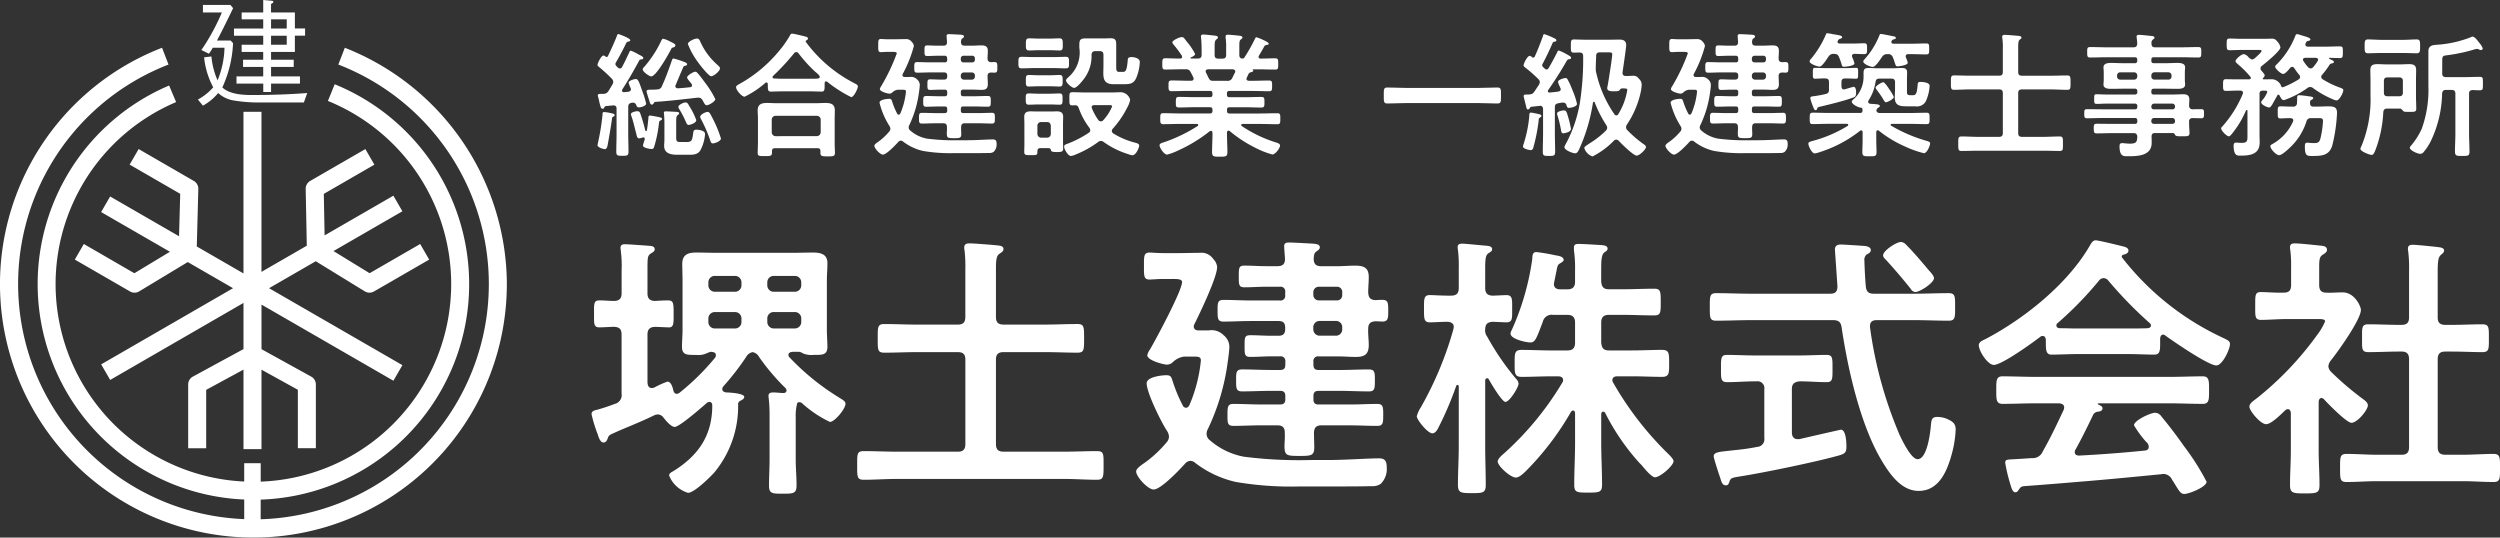<svg xmlns="http://www.w3.org/2000/svg" xmlns:xlink="http://www.w3.org/1999/xlink" width="249.941" height="53.75" viewBox="0 0 249.941 53.75"><rect x="0" y="0" width="249.941" height="53.75" fill="#333333" stroke="none"/><defs><clipPath id="a"><rect width="50.671" height="53.75" fill="#fff"/></clipPath></defs><g transform="translate(59.142 24.026)"><path d="M174.843,81.3a.425.425,0,0,0-.111.278c0,.222.167.278.361.334.306,0,1.835.084,1.835.445,0,.195-.222.306-.389.389a.373.373,0,0,0-.222.39,10.378,10.378,0,0,1-2.363,6.757c-.445.5-2.03,2.057-2.642,2.057a2.934,2.934,0,0,1-1.891-1.724c0-.223.167-.306.417-.445,2.5-1.557,3.893-3.559,3.893-6.562,0-.195-.083-.361-.278-.361a.492.492,0,0,0-.278.112c-.473.417-2.725,2.391-3.2,2.391-.361,0-.89-.639-1.112-.918a.738.738,0,0,0-.556-.333,1.181,1.181,0,0,0-.306.055c-1.779.862-2.975,1.279-4.171,1.835-.306.139-.445.195-.528.445-.083.222-.167.473-.445.473-.334,0-.5-.556-.584-.834a13.457,13.457,0,0,1-.612-2c0-.334.334-.39.584-.445q.876-.25,1.752-.584a.9.9,0,0,0,.667-1.029V76.13c0-.556-.222-.75-.751-.778-.334,0-1.057.055-1.474.055-.584,0-.528-.417-.528-1.335,0-.973-.056-1.362.528-1.362.5,0,1.029.056,1.529.056.528-.028.7-.306.7-.779V69.734a11.813,11.813,0,0,0-.083-2c0-.083-.028-.195-.028-.278,0-.306.222-.361.445-.361.334,0,2.169.139,2.558.167.195.028.417.083.417.334,0,.222-.167.278-.417.445-.306.223-.306.417-.306,1.724v2.224c0,.5.195.751.723.779.445-.028.89-.056,1.335-.056.556,0,.556.306.556,1.335,0,.973.028,1.39-.528,1.362,0,0-1.251-.055-1.335-.055-.528.028-.751.25-.751.778v4.81c.028.195.055.528.445.528a.812.812,0,0,0,.25-.056,8.651,8.651,0,0,1,1.307-.584c.361,0,.528.612.584.89.056.167.139.334.334.334a.658.658,0,0,0,.25-.083,23.929,23.929,0,0,0,3.587-3.531.387.387,0,0,0,.083-.25c0-.25-.194-.306-.417-.334h-.139a4.287,4.287,0,0,0-.417.167,2.042,2.042,0,0,1-1,.139c-.918,0-1.418.028-1.418-.834,0-.473.056-1.112.056-1.668V70.735c0-.556-.028-1.112-.028-1.668,0-.946.584-1.14,1.39-1.14.723,0,1.418.027,2.113.027h7.507c.7,0,1.39-.027,2.085-.027.751,0,1.418.167,1.418,1.056,0,.584-.056,1.168-.056,1.752v4.922c0,.529.056,1.307.056,1.668,0,.862-.5.834-1.362.834a2.267,2.267,0,0,1-1.057-.139,1.185,1.185,0,0,0-.389-.167h-.7c-.195.028-.389.084-.389.306a.3.3,0,0,0,.111.251,24.127,24.127,0,0,0,4.893,3.976c.389.251.7.39.7.667,0,.5-1.084,1.808-1.557,1.808a11.336,11.336,0,0,1-2.809-1.891.446.446,0,0,0-.25-.084c-.139,0-.195.056-.222.139a5.079,5.079,0,0,0-.139,1.418v4.171c0,.862.083,1.724.083,2.586,0,.834-.334.834-1.39.834-1.029,0-1.363,0-1.363-.806,0-.89.056-1.752.056-2.614V84.082a14.6,14.6,0,0,0-.083-1.557c0-.083-.028-.167-.028-.25,0-.334.25-.361.5-.361.334,0,.668.056,1,.056.167,0,.306-.083.306-.25a.372.372,0,0,0-.083-.222,21.882,21.882,0,0,1-2.669-3.142.905.905,0,0,0-.64-.473.926.926,0,0,0-.639.473A26.033,26.033,0,0,1,174.843,81.3ZM176.65,70.93a.643.643,0,0,0-.667-.668h-1.974a.642.642,0,0,0-.667.668v.25a.642.642,0,0,0,.667.667h1.974a.642.642,0,0,0,.667-.667Zm-2.642,2.947a.642.642,0,0,0-.667.667v.306a.642.642,0,0,0,.667.668h1.974a.643.643,0,0,0,.667-.668v-.306a.642.642,0,0,0-.667-.667Zm7.953-2.03a.642.642,0,0,0,.667-.667v-.25a.643.643,0,0,0-.667-.668H179.9a.643.643,0,0,0-.668.668v.25a.642.642,0,0,0,.668.667Zm-2.725,3a.643.643,0,0,0,.668.668h2.058a.643.643,0,0,0,.667-.668v-.306a.642.642,0,0,0-.667-.667H179.9a.643.643,0,0,0-.668.667Z" transform="translate(-161.663 -66.704)" fill="#fff"/><path d="M245.068,78.487c0-.528-.222-.75-.751-.75H240.2c-1.057,0-2.141.056-3.226.056-.7,0-.667-.306-.667-1.418,0-1.14-.028-1.446.667-1.446,1.084,0,2.169.056,3.226.056h4.115c.528,0,.751-.222.751-.779v-4.7a14.572,14.572,0,0,0-.083-1.974.769.769,0,0,1-.028-.25c0-.361.25-.417.528-.417.417,0,2.2.139,2.725.195.223.028.668.028.668.361,0,.25-.195.334-.417.5-.306.195-.334.7-.334,1.557v4.727c0,.556.222.779.779.779h4.115c1.085,0,2.169-.056,3.253-.056.667,0,.667.278.667,1.446,0,1.14,0,1.418-.667,1.418-1.084,0-2.169-.056-3.253-.056h-4.115c-.556,0-.779.222-.779.75v8.425c0,.556.222.779.779.779h6.034c1.084,0,2.169-.056,3.281-.056.7,0,.667.278.667,1.418,0,1.168,0,1.446-.667,1.446-1.084,0-2.2-.083-3.281-.083H238.2c-1.084,0-2.2.083-3.281.083-.7,0-.667-.306-.667-1.446s-.028-1.418.667-1.418c1.112,0,2.2.056,3.281.056h6.117c.528,0,.751-.223.751-.779Z" transform="translate(-207.696 -66.559)" fill="#fff"/><path d="M321.25,88.047a43.325,43.325,0,0,0,6.645.334h1.724c1.779,0,3.948-.167,5.172-.167.639,0,.751.361.751.918a2.06,2.06,0,0,1-.612,1.64,1.509,1.509,0,0,1-.918.222c-1.168.028-2.364.028-3.559.028h-3.559a33.012,33.012,0,0,1-6.423-.445,10.447,10.447,0,0,1-4.087-1.918.724.724,0,0,0-.473-.195.755.755,0,0,0-.556.306c-.5.556-2.391,2.558-3.114,2.558-.584,0-1.752-1.279-1.752-1.807,0-.25.361-.528.807-.834l.305-.222a11.951,11.951,0,0,0,1.919-1.835.869.869,0,0,0,.25-.584,1.126,1.126,0,0,0-.2-.584c-.556-.834-2.03-3.809-2.03-4.754,0-.639,1.5-.806,1.974-.806s.5.222.639.639a14.978,14.978,0,0,0,1,2.391.362.362,0,0,0,.334.223c.167,0,.25-.139.334-.278a14.993,14.993,0,0,0,1.14-4.449c0-.361-.25-.39-.723-.39H315.3a1.958,1.958,0,0,0-1.168.584.882.882,0,0,1-.556.222c-.333,0-1.974-.417-1.974-.945a1.613,1.613,0,0,1,.278-.584c.584-1,3.2-5.867,3.2-6.729,0-.334-.584-.306-1.14-.306h-.723c-.612,0-1.112.056-1.391.056-.584,0-.556-.39-.556-1.335,0-.973-.028-1.362.556-1.362.278,0,.723.055,1.391.055h1.474c.723,0,1.446-.028,2.169-.028a1.414,1.414,0,0,1,1.335.612,1.3,1.3,0,0,1,.39.806c0,1.028-1.724,4.615-2.252,5.672a.535.535,0,0,0-.083.278c0,.278.222.389.473.389h1.029a1.662,1.662,0,0,1,1.474.473,1.5,1.5,0,0,1,.583,1.167c0,.306-.111,1.168-.167,1.53a22.255,22.255,0,0,1-1.974,6.673,1.041,1.041,0,0,0-.139.5.816.816,0,0,0,.334.639A7.173,7.173,0,0,0,321.25,88.047Zm4.143-16.461a.46.46,0,0,0-.528-.529h-1.446c-.7,0-1.39.056-2.085.056-.584,0-.584-.25-.584-1.084s0-1.085.556-1.085c.723,0,1.418.056,2.113.056h1.2c.5,0,.751-.195.751-.723,0-.056-.083-1.112-.083-1.279,0-.334.25-.362.5-.362.417,0,1.863.083,2.364.111.222.028.7.028.7.361,0,.195-.139.278-.334.417-.25.167-.25.417-.278.7,0,.556.222.779.751.779h1.613c.584,0,1.168-.056,1.752-.056.862,0,1.39.167,1.39,1.14,0,.528-.055,1.029-.055,1.53.028.528.194.751.751.779a5.356,5.356,0,0,1,.667-.028c.584,0,.584.334.584,1.084,0,.723,0,1.084-.584,1.084-.222,0-.445-.028-.667-.028-.556.028-.751.251-.751.751-.028.528.055,1.085.055,1.613,0,.918-.389,1.2-1.279,1.2-.639,0-1.251-.056-1.863-.056h-1.863a.46.46,0,0,0-.528.529v.305c0,.39.167.529.528.529h2.057c.973,0,1.947-.056,2.947-.056.612,0,.612.306.612,1.085s0,1.112-.584,1.112c-1,0-2-.056-2.975-.056h-2.057c-.361,0-.528.139-.528.528v.306c0,.39.167.529.528.529h3.086c.945,0,1.863-.056,2.781-.056.584,0,.584.334.584,1.112,0,.723,0,1.084-.584,1.084-.918,0-1.835-.055-2.781-.055h-2.808c-.5,0-.723.195-.751.723,0,.5.028,1,.028,1.5,0,.806-.334.834-1.446.834-1.335,0-1.529-.028-1.529-1.029,0-.306.056-.751.028-1.307,0-.528-.25-.723-.751-.723h-1.613c-.945,0-1.863.055-2.78.055-.612,0-.584-.361-.584-1.084,0-.779,0-1.112.584-1.112.918,0,1.835.056,2.78.056h1.891c.361,0,.528-.139.528-.529v-.306c0-.389-.167-.528-.528-.528h-.834c-1,0-1.974.056-2.975.056-.584,0-.584-.334-.584-1.112s0-1.085.612-1.085c.973,0,1.974.056,2.947.056h.834c.361,0,.528-.139.528-.529v-.305a.46.46,0,0,0-.528-.529H324c-.7,0-1.39.056-2.085.056-.584,0-.584-.25-.584-1.084,0-.862,0-1.084.584-1.084.7,0,1.39.055,2.085.055h.723c.473,0,.667-.222.667-.667v-.139c0-.473-.195-.667-.667-.667h-2.808c-.89,0-1.78.056-2.7.056-.584,0-.584-.334-.584-1.084,0-.779,0-1.084.584-1.084.917,0,1.807.056,2.7.056h2.947a.46.46,0,0,0,.528-.528Zm5.172.834a.511.511,0,0,0,.528-.528v-.306a.512.512,0,0,0-.528-.529h-1.835a.547.547,0,0,0-.528.529v.306a.547.547,0,0,0,.528.528ZM328.2,75.284a.642.642,0,0,0,.667.667h1.557a.627.627,0,0,0,.667-.667v-.139a.614.614,0,0,0-.667-.667h-1.557a.627.627,0,0,0-.667.667Z" transform="translate(-256.043 -66.415)" fill="#fff"/><path d="M397.109,80.454a.79.79,0,0,1,.25.473c0,.389-.918,1.835-1.307,1.835-.361,0-1.446-1.863-1.669-2.252a.187.187,0,0,0-.167-.111c-.139,0-.194.111-.194.25v6.534c0,1.307.055,2.586.055,3.893,0,.779-.306.806-1.335.806-1.168,0-1.446-.028-1.446-.834,0-1.279.083-2.558.083-3.865v-5.95c0-.139-.083-.167-.111-.167a.153.153,0,0,0-.139.083,33.3,33.3,0,0,1-1.807,4.227c-.111.222-.306.528-.584.528-.473,0-1.557-1.363-1.557-1.7a3.041,3.041,0,0,1,.417-.918,34.883,34.883,0,0,0,3.253-7.813c0-.083.028-.139.028-.222,0-.362-.306-.473-.612-.5-.612,0-1.251.056-1.808.056-.584,0-.556-.445-.556-1.362,0-.973-.027-1.362.584-1.362.389,0,1.084.056,1.835.056h.278c.556,0,.779-.223.779-.778V69.416a13.117,13.117,0,0,0-.083-1.863.946.946,0,0,1-.028-.278c0-.278.222-.334.445-.334.334,0,1.891.167,2.308.195.25.028.695.028.695.361,0,.195-.139.25-.389.417-.278.195-.306.639-.306,1.53v1.918c0,.5.194.751.723.778.222,0,1.251-.056,1.39-.056.639,0,.584.445.584,1.362,0,.945.056,1.362-.584,1.362-.139,0-1.223-.056-1.418-.056-.305.056-.667.083-.695.723a1.028,1.028,0,0,0,.194.751A25.842,25.842,0,0,0,397.109,80.454Zm.918,9.287c-.25.223-.612.584-.945.584-.528,0-1.808-1.14-1.808-1.613,0-.278.473-.667.668-.834a30.515,30.515,0,0,0,5.784-7.035.388.388,0,0,0,.083-.25c0-.306-.25-.389-.5-.389h-.668c-.973,0-1.974.056-2.975.056-.723,0-.7-.389-.7-1.335,0-1-.028-1.363.7-1.363,1,0,2,.056,2.975.056h1.585c.529,0,.779-.223.779-.778v-2c0-.556-.25-.779-.779-.779h-1.418a.9.9,0,0,0-1.029.7c-.639,1.668-.751,2.057-1.251,2.057-.417,0-1.974-.334-1.974-.889a1.1,1.1,0,0,1,.139-.39,25.832,25.832,0,0,0,2.03-7.035c.028-.333,0-.723.417-.723a19.058,19.058,0,0,1,1.946.334c.223.028.779.111.779.445,0,.139-.167.223-.278.306-.306.167-.334.223-.445.834-.056.251-.112.584-.223,1.084,0,.056-.027.139-.027.195,0,.39.278.529.639.529h.695c.529,0,.779-.223.779-.751V69.638a12.259,12.259,0,0,0-.111-2.03V67.33c0-.334.222-.361.473-.361.445,0,1.724.083,2.224.111.222.028.667.028.667.361,0,.167-.139.25-.306.361-.306.222-.334.778-.334,1.78V70.75c.056.528.25.751.779.751h1.335c1.057,0,2.141-.056,3.2-.056.639,0,.639.306.639,1.363,0,1,0,1.307-.639,1.307-1.057,0-2.113-.056-3.2-.056H406.4c-.528,0-.779.222-.779.779v2c.056.556.25.778.779.778h2.336c.973,0,1.974-.056,2.975-.056.723,0,.7.39.7,1.363,0,.918.028,1.335-.7,1.335-1,0-1.974-.056-2.975-.056h-1.5c-.25,0-.5.083-.5.389a.448.448,0,0,0,.083.25,32.143,32.143,0,0,0,5.533,7.146c.139.139.5.5.5.7,0,.445-1.335,1.613-1.863,1.613-.306,0-.973-.779-1.335-1.224l-.195-.195a22.434,22.434,0,0,1-3.448-5.032.282.282,0,0,0-.195-.112c-.139,0-.167.112-.195.223v2.864c0,1.418.083,2.809.083,4.226,0,.751-.278.779-1.362.779-1.14,0-1.418,0-1.418-.779,0-1.418.083-2.808.083-4.226V83.874c-.028-.139-.056-.25-.195-.25a.284.284,0,0,0-.2.111A28.4,28.4,0,0,1,398.026,89.741Z" transform="translate(-304.679 -66.607)" fill="#fff"/><path d="M483.67,71.657H487.7c1.14,0,2.308-.056,3.448-.056.667,0,.639.362.639,1.363,0,1.029.028,1.39-.639,1.39-1.14,0-2.308-.056-3.448-.056h-3.754c-.389,0-.667.139-.667.584v.139a41.443,41.443,0,0,0,2.975,10.789c.251.528,1.14,2.391,1.78,2.391.973,0,1.279-2.7,1.335-3.42.056-.473.056-.806.639-.806a2.477,2.477,0,0,1,1.084.25c.528.251.751.473.751,1.029a11.186,11.186,0,0,1-.473,2.725c-.473,1.613-1.307,3.392-3.226,3.392-1.7,0-2.836-1.613-3.614-2.892-2.2-3.587-3.476-9.315-4.088-13.458-.083-.556-.333-.723-.862-.723h-8.23c-1.14,0-2.28.056-3.448.056-.667,0-.639-.333-.639-1.362,0-1.057-.027-1.391.639-1.391,1.168,0,2.308.056,3.448.056H479.3c.528,0,.723-.222.723-.751,0-.028-.251-3.615-.251-3.67,0-.389.251-.5.612-.5.167,0,1.947.111,2.225.139.25,0,.751.083.751.417,0,.222-.195.334-.417.445a.688.688,0,0,0-.222.639c0,.417.083,2.03.139,2.558S483.142,71.657,483.67,71.657Zm-8.2,13.9c0,.334.167.639.556.639h.195c.445-.111,4.115-.945,4.143-.945.528,0,.556,1.335.556,1.7,0,.584-.167.7-.7.862-2.224.639-7.619,1.752-9.954,2.113-.806.139-.918.139-1.057.556-.056.195-.139.334-.334.334-.306,0-.417-.223-.556-.7-.111-.306-.667-2-.667-2.2,0-.39.445-.445,1.529-.556.667-.083,1.585-.139,2.808-.389a.761.761,0,0,0,.723-.89V81.194a.681.681,0,0,0-.778-.778H471.8c-.917,0-1.863.083-2.808.083-.64,0-.612-.361-.612-1.362,0-.973-.028-1.363.584-1.363.89,0,1.891.056,2.836.056h4.31c.973,0,1.974-.056,2.836-.056.612,0,.584.362.584,1.363s.028,1.362-.584,1.362c-.917,0-1.807-.083-2.7-.083-.528.056-.779.25-.779.778ZM487.813,71.49a.594.594,0,0,1-.473-.334q-1.168-1.46-2.419-2.836c-.139-.139-.334-.306-.334-.5,0-.473,1.335-1.335,1.779-1.335a.727.727,0,0,1,.5.25c.778.779,1.5,1.64,2.225,2.5.166.195.584.612.584.862C489.676,70.573,488.258,71.49,487.813,71.49Z" transform="translate(-355.464 -66.318)" fill="#fff"/><path d="M547.468,75.956c-.028-.167-.083-.362-.306-.362a.39.39,0,0,0-.25.083c-.751.584-3.837,2.809-4.644,2.809-.612,0-1.5-1.39-1.5-1.974,0-.334.389-.473.723-.639,3.893-2.057,8.23-5.533,10.427-9.4.111-.195.278-.445.529-.445.306,0,2.419.528,2.864.639.194.056.417.167.417.389,0,.278-.306.362-.528.417a.177.177,0,0,0-.139.167c0,.056,0,.084.028.111a27.345,27.345,0,0,0,9.871,7.924c.639.306.918.389.918.723,0,.529-.751,2.141-1.363,2.141-.806,0-4.31-2.419-5.116-3a.255.255,0,0,0-.195-.083c-.223,0-.278.195-.306.362V76.4c0,.7-.056,1.057-.584,1.057-.7,0-1.752-.055-2.586-.055h-5.088c-.862,0-1.835.055-2.614.055-.556,0-.556-.5-.556-1.279Zm2.975,10.983a.388.388,0,0,0-.083.25c0,.278.195.361.445.361,2.169-.111,4.366-.278,6.562-.5.222-.028.389-.111.389-.389a.618.618,0,0,0-.25-.473,10.447,10.447,0,0,1-1.223-1.668c0-.473,1.64-1.251,2.113-1.251a.8.8,0,0,1,.64.389c.723.862,1.585,2,2.224,2.92a24.474,24.474,0,0,1,2.28,3.587c0,.528-1.779,1.223-2.224,1.223-.334,0-.473-.222-.89-.889-.083-.139-.194-.334-.334-.529a.968.968,0,0,0-.89-.584c-.083,0-.139.028-.195.028-2.28.222-4.532.445-6.812.639-2.336.194-4.254.361-6.924.556-.25.028-.361.112-.528.39-.083.111-.167.222-.306.222-.306,0-.389-.389-.584-1.028a15.952,15.952,0,0,1-.445-1.918c0-.39.195-.306,1.39-.39l1.279-.083a1.066,1.066,0,0,0,1.085-.668c.779-1.362,1.418-2.725,2.085-4.143a.664.664,0,0,0,.056-.25c0-.306-.25-.39-.528-.417h-2.2c-1.14,0-2.308.056-3.448.056-.639,0-.612-.5-.612-1.362,0-.918-.028-1.39.612-1.39,1.14,0,2.308.056,3.448.056H559.7c1.168,0,2.308-.056,3.475-.056.639,0,.612.5.612,1.39,0,.862.028,1.362-.612,1.362-1.168,0-2.308-.056-3.475-.056h-6.924c-.084,0-.112,0-.112.056s.056.056.139.111c.222.112.334.167.334.334,0,.251-.25.306-.417.334a.606.606,0,0,0-.556.39C551.667,84.6,551,85.938,550.443,86.938Zm2.781-17.128a.612.612,0,0,0-.445.25,35.225,35.225,0,0,1-4.143,4.254.253.253,0,0,0-.111.223c0,.194.139.25.278.278.612,0,1.223.028,1.835.028h5.088c.64,0,1.279,0,1.947-.028.139-.028.306-.083.306-.278a.344.344,0,0,0-.111-.223,40.382,40.382,0,0,1-4.171-4.282A.593.593,0,0,0,553.224,69.811Z" transform="translate(-402.076 -66.029)" fill="#fff"/><path d="M621.924,82.325c-.195,0-.25.194-.278.334V87.58c0,1.14.083,2.28.083,3.448,0,.806-.278.834-1.474.834-1.168,0-1.474-.028-1.474-.834,0-1.14.083-2.308.083-3.448V83.8c-.028-.167-.083-.361-.306-.361a.413.413,0,0,0-.25.111c-.417.39-1.39,1.391-1.919,1.391-.556,0-1.668-1.335-1.668-1.752,0-.334.445-.612.7-.806a31.915,31.915,0,0,0,6.117-6.423,5.661,5.661,0,0,0,.751-1.307c0-.195-.306-.222-.64-.222H618.5c-.89,0-1.919.083-2.614.083-.639,0-.583-.389-.583-1.418s-.028-1.362.556-1.362c.528,0,1.557.083,2.28.056.556,0,.751-.222.751-.779V69.284a12.784,12.784,0,0,0-.083-1.779.771.771,0,0,1-.028-.25c0-.334.222-.389.473-.389.528,0,2,.167,2.558.222.278.028.667.056.667.417,0,.25-.222.361-.473.528-.278.195-.306.5-.306,1.279v1.7c0,.528.195.779.723.779.556.028,1.084-.028,1.613-.028,1.223,0,1.835,1.418,1.835,1.752,0,.973-2.335,4.227-3.031,5.088a1.073,1.073,0,0,0-.223.556.892.892,0,0,0,.278.556,30.059,30.059,0,0,0,3.2,2.725c.195.139.473.362.473.612,0,.473-1.057,1.752-1.641,1.752-.473,0-2.363-1.918-2.753-2.363A.414.414,0,0,0,621.924,82.325Zm13.041-7.313c1,0,2.03-.056,3.058-.056.667,0,.64.334.64,1.391s.028,1.39-.64,1.39c-1.028,0-2.03-.056-3.058-.056h-.64c-.556,0-.778.223-.778.779v8.759c0,.556.222.778.778.778h1.724c1.029,0,2.058-.083,3.086-.083.667,0,.64.389.64,1.391,0,1.056.028,1.418-.64,1.418-1.028,0-2.057-.084-3.086-.084h-8.564c-1,0-2.03.084-3.059.084-.667,0-.639-.362-.639-1.418,0-1.029-.028-1.391.639-1.391,1.029,0,2.058.083,3.059.083h2.447c.528,0,.751-.222.751-.778V78.46c0-.556-.223-.779-.751-.779h-.25c-1,0-2.03.056-3.058.056-.7,0-.64-.334-.64-1.39s-.056-1.391.64-1.391c1.029,0,2.057.056,3.058.056h.25c.528,0,.751-.222.751-.75V69.59a13.472,13.472,0,0,0-.084-1.918,1.04,1.04,0,0,1-.028-.278c0-.334.222-.389.5-.389.334,0,2.253.195,2.642.25.195.028.473.083.473.334,0,.195-.167.278-.334.445-.278.223-.306.806-.306,1.752v4.477c0,.528.222.75.778.75Z" transform="translate(-448.976 -66.559)" fill="#fff"/></g><g transform="translate(59.741 3.322)"><path d="M164.208,11.95c.068,0,.1-.041.135-.095.3-.637.61-1.288.868-1.952.054-.149.081-.244.176-.244.027,0,1.18.407,1.18.61,0,.108-.081.122-.163.135a.281.281,0,0,0-.244.176c-.325.651-.651,1.288-1.031,1.925a.323.323,0,0,0-.041.163.316.316,0,0,0,.1.2l.135.135a.269.269,0,0,0,.217.1.252.252,0,0,0,.217-.163c.258-.461.461-.935.692-1.4.054-.122.081-.217.176-.217a3.934,3.934,0,0,1,.691.326c.108.068.217.109.258.136.095.054.3.149.3.271s-.122.122-.176.135c-.135.014-.19.027-.244.136-.529.99-1.085,1.939-1.681,2.874a.25.25,0,0,0-.027.108c0,.122.1.163.2.163l.434-.041c.136-.027.258-.1.258-.258a.516.516,0,0,0-.041-.136,3,3,0,0,1-.19-.515c0-.2.543-.366.719-.366.258,0,.353.394.678,1.288a8.674,8.674,0,0,1,.353,1.166c0,.244-.515.38-.719.38-.163,0-.217-.082-.271-.231a.334.334,0,0,0-.312-.244c-.041,0-.068.014-.135.014-.271.054-.353.163-.353.434v2.671c0,.583.027,1.166.027,1.749,0,.434-.108.448-.61.448-.474,0-.61-.014-.61-.407,0-.6.027-1.193.027-1.79V17.117c0-.19-.081-.326-.3-.326h-.055c-.244.027-.488.054-.718.068-.082.041-.109.041-.149.136s-.095.135-.19.135c-.149,0-.2-.23-.3-.624q-.041-.224-.122-.529a.671.671,0,0,1-.041-.176c0-.149.122-.163.366-.163h.176a.57.57,0,0,0,.542-.312c.136-.217.271-.434.393-.65a.51.51,0,0,0,.068-.244.484.484,0,0,0-.149-.312,15.365,15.365,0,0,0-1.288-1.18c-.068-.054-.136-.108-.136-.2,0-.19.38-.935.6-.935a.3.3,0,0,1,.2.108A.18.18,0,0,0,164.208,11.95Zm.474,5.627c.2.041.326.068.326.2,0,.082-.108.122-.163.149-.095.055-.095.163-.108.244-.055.488-.353,2.21-.447,2.685-.041.136-.1.312-.271.312-.109,0-.719-.163-.719-.393,0-.068.054-.285.068-.366A22.559,22.559,0,0,0,163.8,17.7c0-.1-.014-.244.149-.244A4.111,4.111,0,0,1,164.683,17.578Zm3.186,2.413c-.027,0-.054.014-.081.014a.96.96,0,0,1-.326.082c-.19,0-.217-.15-.3-.5-.027-.082-.041-.163-.068-.258-.122-.475-.23-.963-.393-1.424a.732.732,0,0,1-.068-.23c0-.2.474-.3.637-.3a.282.282,0,0,1,.285.176,15.807,15.807,0,0,1,.515,1.736.083.083,0,0,0,.163,0c.068-.393.109-.787.149-1.193.014-.19,0-.285.176-.285.1,0,.732.122.854.149s.339.068.339.177c0,.081-.081.135-.149.162-.135.055-.135.109-.162.271a12.439,12.439,0,0,1-.488,2.387.246.246,0,0,1-.244.2c-.163,0-.868-.108-.868-.352,0-.068.149-.5.176-.61C168.046,20.045,167.951,19.991,167.869,19.991Zm3.024-9c-.149.041-.176.041-.271.244-.244.474-1.464,2.657-1.952,2.657-.217,0-.854-.474-.854-.691,0-.122.109-.217.19-.3a11.282,11.282,0,0,0,1.654-2.549c.041-.095.095-.217.217-.217a2.422,2.422,0,0,1,.651.258c.312.149.556.258.556.393A.23.23,0,0,1,170.893,10.988Zm2.481,5.031h-.108c-1.4.162-2.78.325-4.176.42a.174.174,0,0,0-.163.122c-.054.082-.095.149-.2.149-.149,0-.19-.176-.258-.407-.041-.136-.271-.827-.271-.922,0-.149.189-.162.42-.162a5.011,5.011,0,0,0,.637-.027.485.485,0,0,0,.488-.339c.393-.868.664-1.627.976-2.522.027-.1.068-.23.19-.23a10.353,10.353,0,0,1,1.044.338c.1.041.3.109.3.231s-.109.135-.2.163-.136.027-.176.122c-.271.61-.515,1.206-.773,1.816a.315.315,0,0,0-.027.109.225.225,0,0,0,.23.2c.163,0,.814-.054,1.247-.108.109-.014.19-.068.19-.176,0-.149-.122-.258-.217-.366-.149-.19-.271-.339-.271-.434,0-.2.623-.57.814-.57.122,0,.176.082.244.149.3.339.61.773.881,1.139a9.062,9.062,0,0,1,.881,1.451c0,.231-.651.61-.854.61-.136,0-.2-.095-.312-.3-.04-.067-.068-.122-.108-.2A.465.465,0,0,0,173.374,16.018Zm-1.207,4.434c.57,0,.6-.15.7-.936.027-.19.082-.3.3-.3.258,0,.881.081.881.434a4.025,4.025,0,0,1-.488,1.668c-.3.42-.759.406-1.22.406H171.3c-.623,0-1.342-.095-1.342-.895,0-.2.027-.407.027-.6V18.527c0-.3-.014-.583-.041-.868,0-.041-.014-.081-.014-.122,0-.136.095-.149.2-.149.19,0,.895.041,1.1.054.081.014.23.027.23.136,0,.081-.054.108-.108.149-.19.136-.19.326-.19.8v1.519c0,.407.162.407.5.407Zm.258-1.708c-.162,0-.217-.122-.325-.38a9.97,9.97,0,0,0-.624-1.193.491.491,0,0,1-.095-.23c0-.217.529-.448.719-.448s.258.163.393.394a7.118,7.118,0,0,1,.678,1.369C173.171,18.567,172.547,18.744,172.425,18.744Zm2.237-4.868c-.258,0-1.207-1.234-1.383-1.491a7.852,7.852,0,0,1-.949-1.736c0-.231.651-.543.908-.543.217,0,.258.15.38.407a6.622,6.622,0,0,0,1.654,2.21c.095.095.271.231.271.353C175.544,13.361,174.92,13.876,174.663,13.876Zm.176,6.712c-.19,0-.23-.163-.271-.3a13.883,13.883,0,0,0-.909-2.1.591.591,0,0,1-.095-.258c0-.23.543-.488.732-.488.135,0,.2.082.271.19.176.312.366.691.515,1.017a11.615,11.615,0,0,1,.556,1.451C175.639,20.357,175.056,20.588,174.839,20.588Z" transform="translate(-163.3 -9.577)" fill="#fff"/><path d="M204.326,14.592c0-.082-.041-.163-.135-.163a.133.133,0,0,0-.109.041,9.2,9.2,0,0,1-2.075,1.383c-.285,0-.854-.664-.854-.949,0-.163.244-.271.366-.339a13.808,13.808,0,0,0,3.918-3.268,10.413,10.413,0,0,0,1.1-1.56c.041-.095.1-.19.217-.19.176,0,1.084.23,1.315.285.108.027.271.068.271.2a.217.217,0,0,1-.163.19c-.041.027-.068.054-.068.095s.014.041.027.068a13.918,13.918,0,0,0,4.814,4.1c.271.149.379.2.379.339,0,.244-.407,1.071-.664,1.071a12.913,12.913,0,0,1-2.359-1.505.25.25,0,0,0-.163-.068c-.122,0-.135.122-.135.217v.258c0,.312-.014.543-.271.543-.434,0-.881-.027-1.315-.027h-2.508c-.447,0-.881.027-1.315.027-.285,0-.271-.3-.271-.6ZM205.058,21c-.217,0-.312.081-.312.3v.136c0,.366-.2.353-.732.353s-.7.014-.7-.339c0-.054.027-.827.027-.99V18.036c0-.271-.027-.543-.027-.8,0-.637.379-.759.949-.759.325,0,.664.027,1,.027h3.811c.339,0,.678-.027,1.017-.027.556,0,.935.122.935.746,0,.271-.014.542-.014.814V20.49c0,.325.027.759.027.976,0,.352-.19.352-.719.352s-.732,0-.732-.339V21.3c0-.19-.068-.3-.312-.3Zm4.176-1.207a.388.388,0,0,0,.38-.38V18.143a.379.379,0,0,0-.38-.379H205.1a.379.379,0,0,0-.38.379v1.275a.388.388,0,0,0,.38.38Zm-2.061-8.407a.3.3,0,0,0-.217.122,23.746,23.746,0,0,1-2.1,2.265.147.147,0,0,0-.055.122c0,.1.082.136.163.136.312.014.624.027.949.027h2.508c.881,0,1.1.014,1.1-.19,0-.122-.149-.244-.339-.42-.055-.041-.095-.081-.149-.122a13.986,13.986,0,0,1-1.641-1.817A.292.292,0,0,0,207.174,11.391Z" transform="translate(-187.305 -9.506)" fill="#fff"/><path d="M244.2,20.137a21.187,21.187,0,0,0,3.241.162h.841c.868,0,1.925-.081,2.522-.081.312,0,.366.176.366.447a1,1,0,0,1-.3.8.733.733,0,0,1-.447.109c-.569.014-1.152.014-1.736.014h-1.736a16.084,16.084,0,0,1-3.132-.217,5.1,5.1,0,0,1-1.993-.936.354.354,0,0,0-.231-.095.367.367,0,0,0-.271.149c-.244.271-1.166,1.247-1.519,1.247-.285,0-.854-.624-.854-.881,0-.122.176-.258.393-.407l.149-.108a5.8,5.8,0,0,0,.935-.9.422.422,0,0,0,.122-.285.549.549,0,0,0-.095-.285,7.865,7.865,0,0,1-.99-2.319c0-.312.732-.393.962-.393s.244.108.312.311a7.312,7.312,0,0,0,.488,1.166.176.176,0,0,0,.163.108c.081,0,.122-.068.163-.135a7.325,7.325,0,0,0,.556-2.169c0-.176-.122-.19-.352-.19H241.3a.954.954,0,0,0-.569.285.432.432,0,0,1-.271.108c-.163,0-.963-.2-.963-.461a.8.8,0,0,1,.135-.285,19.279,19.279,0,0,0,1.56-3.281c0-.163-.285-.149-.556-.149h-.352c-.3,0-.543.027-.678.027-.285,0-.271-.19-.271-.651s-.014-.664.271-.664c.135,0,.352.027.678.027H241c.352,0,.7-.014,1.058-.014a.69.69,0,0,1,.651.3.637.637,0,0,1,.19.394,12.628,12.628,0,0,1-1.1,2.766.263.263,0,0,0-.041.136c0,.135.108.19.23.19h.5a.811.811,0,0,1,.719.23.733.733,0,0,1,.285.569c0,.149-.055.57-.082.746a10.849,10.849,0,0,1-.962,3.254.51.51,0,0,0-.068.244.4.4,0,0,0,.163.312A3.5,3.5,0,0,0,244.2,20.137Zm2.021-8.027a.225.225,0,0,0-.258-.258h-.7c-.339,0-.678.027-1.017.027-.285,0-.285-.122-.285-.529s0-.529.271-.529c.353,0,.691.027,1.031.027h.583c.244,0,.366-.1.366-.353,0-.027-.041-.542-.041-.624,0-.162.122-.176.244-.176.2,0,.909.041,1.153.054.108.014.339.014.339.176,0,.1-.068.136-.163.2-.122.082-.122.2-.135.339,0,.271.109.38.366.38h.786c.285,0,.57-.027.854-.027.42,0,.678.082.678.556,0,.258-.027.5-.027.746s.1.366.366.379a2.62,2.62,0,0,1,.326-.014c.285,0,.285.163.285.529s0,.529-.285.529c-.109,0-.217-.014-.326-.014-.271.014-.366.122-.366.366s.027.529.027.787c0,.447-.19.583-.624.583-.312,0-.61-.027-.909-.027h-.908a.224.224,0,0,0-.258.258v.149c0,.19.081.258.258.258h1c.475,0,.949-.027,1.437-.027.3,0,.3.149.3.529s0,.542-.285.542c-.488,0-.976-.027-1.451-.027h-1c-.176,0-.258.068-.258.258v.149c0,.19.081.258.258.258h1.505c.461,0,.908-.027,1.356-.027.285,0,.285.162.285.542,0,.353,0,.529-.285.529-.448,0-.9-.027-1.356-.027h-1.369c-.244,0-.353.1-.366.353s.014.488.014.732c0,.393-.163.407-.7.407-.651,0-.746-.014-.746-.5,0-.149.027-.366.014-.637s-.122-.353-.366-.353h-.787c-.461,0-.908.027-1.356.027-.3,0-.285-.176-.285-.529,0-.38,0-.542.285-.542.448,0,.9.027,1.356.027h.922c.176,0,.258-.068.258-.258v-.149c0-.19-.082-.258-.258-.258h-.407c-.488,0-.963.027-1.451.027-.285,0-.285-.163-.285-.542s0-.529.3-.529c.475,0,.963.027,1.437.027h.407c.176,0,.258-.067.258-.258V15.5a.224.224,0,0,0-.258-.258h-.42c-.339,0-.678.027-1.017.027-.285,0-.285-.122-.285-.529s0-.529.285-.529c.339,0,.678.027,1.017.027h.353c.23,0,.326-.108.326-.326v-.067c0-.231-.1-.326-.326-.326h-1.369c-.434,0-.868.027-1.315.027-.285,0-.285-.163-.285-.529s0-.529.285-.529c.447,0,.881.027,1.315.027h1.437a.224.224,0,0,0,.258-.258Zm2.522.406a.249.249,0,0,0,.258-.258V12.11a.25.25,0,0,0-.258-.258h-.895a.267.267,0,0,0-.258.258v.149a.267.267,0,0,0,.258.258Zm-1.152,1.4a.313.313,0,0,0,.325.326h.76a.306.306,0,0,0,.326-.326v-.067a.3.3,0,0,0-.326-.326h-.76a.306.306,0,0,0-.325.326Z" transform="translate(-211.275 -9.601)" fill="#fff"/><path d="M279.859,13.79c-.407,0-.827.027-1.234.027-.312,0-.312-.19-.312-.57s-.014-.583.312-.583c.407,0,.827.027,1.234.027h1.966c.407,0,.827-.027,1.234-.027.326,0,.312.2.312.583s.013.57-.312.57c-.406,0-.827-.027-1.234-.027Zm.692,8c-.312,0-.339.135-.339.379-.014.325-.054.325-.664.325-.488,0-.651,0-.651-.325,0-.244.014-.488.014-.732V19.35c0-.23-.014-.461-.014-.692,0-.42.244-.542.637-.542.244,0,.488.014.732.014h1.247c.244,0,.434-.014.637-.014.38,0,.637.109.637.542,0,.231-.014.448-.014.692v1.695c0,.271.014.529.014.8,0,.3-.163.339-.623.339-.488,0-.57-.055-.6-.19-.041-.2-.136-.2-.312-.2Zm-.244-4.366c-.312,0-.637.027-.949.027s-.312-.19-.312-.556-.027-.57.3-.57c.3,0,.637.027.963.027h1.153c.325,0,.664-.027.963-.027.325,0,.3.217.3.57,0,.285.027.556-.271.556-.326,0-.665-.027-.99-.027Zm.014-1.817c-.339,0-.664.027-.963.027-.325,0-.3-.217-.3-.583s-.027-.57.3-.57c.3,0,.624.027.963.027h1.152c.326,0,.664-.027.963-.027.325,0,.3.23.3.57s.027.583-.3.583-.651-.027-.963-.027ZM280.428,12c-.352,0-.7.027-1.044.027s-.325-.23-.325-.6c0-.406-.013-.61.339-.61s.678.027,1.031.027h.963c.339,0,.678-.027,1.017-.027s.339.19.339.61c0,.353.027.6-.3.6-.353,0-.705-.027-1.058-.027Zm-.217,8.366a.379.379,0,0,0,.38.38h.583a.371.371,0,0,0,.38-.38v-.814c-.027-.23-.136-.366-.38-.366h-.583a.359.359,0,0,0-.38.366Zm6.359.705a.465.465,0,0,0-.285.109,10.063,10.063,0,0,1-2.237,1.247,1.689,1.689,0,0,1-.488.149c-.3,0-.678-.692-.678-.936,0-.19.217-.244.407-.312a10.626,10.626,0,0,0,2.061-1.071.317.317,0,0,0,.149-.244.522.522,0,0,0-.081-.244,7.171,7.171,0,0,1-1.072-1.98c-.068-.162-.135-.271-.325-.285-.109,0-.217.014-.312.014-.312,0-.3-.162-.3-.637,0-.515-.027-.678.3-.678.461,0,.922.027,1.383.027h2.4c.42,0,.814-.027,1.085-.027a1.014,1.014,0,0,1,.909.759,2.664,2.664,0,0,1-.3.787,9.617,9.617,0,0,1-1.437,2.1.384.384,0,0,0-.1.23.318.318,0,0,0,.149.244,7.83,7.83,0,0,0,2.224.935c.149.041.366.1.366.285s-.312.963-.678.963a1.839,1.839,0,0,1-.448-.122,8.474,8.474,0,0,1-2.427-1.207A.48.48,0,0,0,286.571,21.072ZM284.93,14.78c-.162.23-.759.99-1.044.99-.231,0-.814-.515-.814-.746,0-.136.2-.285.3-.38a3.24,3.24,0,0,0,1.031-2.9v-.217c0-.515.054-.705.624-.705h1.952c.176,0,.366-.014.543-.014.488,0,.569.19.569.637v2.1c0,.38-.013.624.285.624h.393c.244,0,.393-.1.475-1.18.013-.162.041-.3.379-.3.3,0,.827.122.827.488a4.725,4.725,0,0,1-.312,1.492c-.257.664-.61.732-1.261.732h-1.058c-.895,0-1.017-.488-1.017-1.126,0-.23.014-.488.014-.759V12.475c0-.271-.108-.38-.38-.38h-.42c-.258,0-.366.095-.393.353A3.753,3.753,0,0,1,284.93,14.78Zm1.627,4.339a.309.309,0,0,0,.23-.109,4.722,4.722,0,0,0,.895-1.383c0-.122-.108-.136-.352-.136h-1.424c-.054,0-.271,0-.271.217a.309.309,0,0,0,.027.108,5.9,5.9,0,0,0,.651,1.18A.329.329,0,0,0,286.557,19.119Z" transform="translate(-236.237 -10.305)" fill="#fff"/><path d="M326.432,10.19c.027-.068.068-.136.149-.136.055,0,1.22.447,1.22.638,0,.108-.149.122-.176.122a.358.358,0,0,0-.258.122c-.122.244-.407.718-.543.949a.191.191,0,0,0-.04.122c0,.136.095.176.2.176.488,0,.976-.027,1.464-.027.3,0,.3.149.3.569s0,.556-.3.556c-.569,0-1.125-.027-1.695-.027h-.529c-.041,0-.041.027-.014.055s.041.054.041.081c0,.095-.122.122-.19.149a.374.374,0,0,0-.271.162c-.054.122-.122.258-.176.38a.438.438,0,0,0-.041.122c0,.149.122.19.258.2h.353c.556,0,1.1-.027,1.654-.027.312,0,.3.176.3.542,0,.326.014.529-.285.529-.556,0-1.112-.027-1.667-.027h-2.305c-.176,0-.258.068-.258.258v.109c0,.176.068.258.258.258H325.5c.515,0,1.031-.027,1.56-.027.312,0,.312.149.312.529s0,.529-.312.529c-.529,0-1.044-.027-1.56-.027h-1.613c-.176,0-.258.068-.258.244v.122c0,.177.068.258.258.258h3.037c.57,0,1.139-.027,1.722-.027.312,0,.312.135.312.543s0,.556-.3.556c-.583,0-1.166-.027-1.736-.027h-1.736c-.068,0-.136.027-.136.108a.1.1,0,0,0,.054.1,12.949,12.949,0,0,0,3.376,1.627c.312.095.448.162.448.325,0,.285-.488.895-.759.895a8.562,8.562,0,0,1-1.614-.624,13.172,13.172,0,0,1-2.644-1.708.176.176,0,0,0-.136-.054c-.108,0-.136.095-.149.19V19.7c0,.6.041,1.207.041,1.817,0,.461-.149.475-.773.475-.6,0-.759-.014-.759-.461,0-.61.041-1.22.041-1.831V19.6c-.014-.109-.041-.19-.163-.19a.22.22,0,0,0-.122.041,14.668,14.668,0,0,1-3.132,1.912,5.606,5.606,0,0,1-1.126.42c-.285,0-.746-.664-.746-.935,0-.163.176-.217.474-.312a15.455,15.455,0,0,0,3.336-1.614.142.142,0,0,0,.054-.108c0-.068-.068-.1-.122-.1h-1.64c-.57,0-1.153.027-1.736.027-.3,0-.3-.163-.3-.556s0-.543.3-.543c.583,0,1.166.027,1.736.027h2.928a.224.224,0,0,0,.258-.258v-.108c0-.19-.082-.258-.258-.258h-1.532c-.515,0-1.044.027-1.559.027-.325,0-.312-.15-.312-.529s0-.529.312-.529c.515,0,1.044.027,1.559.027h1.532c.176,0,.258-.068.258-.258v-.109c0-.19-.082-.258-.258-.258h-2.183c-.556,0-1.112.027-1.667.027-.3,0-.285-.217-.285-.529,0-.366-.014-.542.3-.542.556,0,1.1.027,1.654.027h.312c.027,0,.244,0,.244-.2a.4.4,0,0,0-.027-.122c-.082-.176-.163-.339-.258-.515a.485.485,0,0,0-.5-.312h-.353c-.569,0-1.125.027-1.695.027-.3,0-.3-.15-.3-.556s0-.569.3-.569c.447,0,.895.027,1.342.027h.149c.095,0,.189-.041.189-.163a.205.205,0,0,0-.027-.122,11.311,11.311,0,0,0-.827-1.112c-.041-.054-.122-.149-.122-.217,0-.2.7-.529.949-.529.149,0,.2.068.352.258q.041.061.122.163a6.685,6.685,0,0,1,.854,1.261c0,.162-.3.3-.434.353a.07.07,0,0,0-.027.054c0,.041.027.054.068.054h.664c.258,0,.38-.108.38-.366V11.4c0-.434-.014-.868-.055-1.3,0-.041-.014-.082-.014-.122,0-.163.1-.2.23-.2.19,0,.922.082,1.139.108.135.014.325.027.325.19,0,.094-.054.122-.162.2-.149.122-.163.353-.163.746v.8c0,.258.108.366.379.366h.394c.271,0,.379-.108.379-.366v-.773a5.418,5.418,0,0,0-.054-.935V9.987c0-.162.095-.19.23-.19.176,0,.895.068,1.1.095.122.014.353.027.353.19,0,.081-.068.122-.163.19-.136.109-.149.285-.149.624v.922c0,.217.082.353.326.366a.229.229,0,0,0,.19-.122A16.991,16.991,0,0,0,326.432,10.19Zm-2.807,4.217a.5.5,0,0,0,.543-.312c.081-.163.163-.339.258-.515a.256.256,0,0,0,.027-.109c0-.162-.122-.2-.258-.217H321.74c-.135.014-.244.055-.244.2a.4.4,0,0,0,.027.122c.339.678.339.827.691.827Z" transform="translate(-260.698 -9.648)" fill="#fff"/><path d="M380.333,25.821c-.61,0-1.22.041-1.817.041-.38,0-.353-.217-.353-.8s-.027-.8.353-.8c.6,0,1.207.041,1.817.041h7.376c.61,0,1.22-.041,1.817-.041.38,0,.353.217.353.8s.027.8-.353.8c-.61,0-1.207-.041-1.817-.041Z" transform="translate(-299.558 -18.837)" fill="#fff"/><path d="M417.939,18.008c-.135.068-.149.108-.162.244a17.028,17.028,0,0,1-.5,2.63c-.041.163-.081.407-.3.407-.082,0-.773-.109-.773-.366a1,1,0,0,1,.068-.271A12.578,12.578,0,0,0,416.8,18.2c.014-.122.027-.231.027-.312.014-.231.014-.353.176-.353.081,0,.6.108.7.135s.339.054.339.19A.165.165,0,0,1,417.939,18.008Zm1.451-.976v2.576c0,.61.027,1.206.027,1.8,0,.434-.095.461-.624.461-.488,0-.61-.014-.61-.42,0-.61.027-1.22.027-1.844V17.194c0-.176-.082-.339-.285-.339-.027,0-.054.014-.081.014l-.786.082c-.1.027-.109.027-.176.135a.225.225,0,0,1-.19.136c-.108,0-.135-.149-.163-.244-.027-.136-.258-1.017-.258-1.085,0-.162.136-.162.353-.162a1.476,1.476,0,0,0,.244-.014c.285-.027.353-.109.515-.339.136-.217.285-.42.421-.637a.576.576,0,0,0,.081-.258.427.427,0,0,0-.149-.3,14.407,14.407,0,0,0-1.275-1.125c-.095-.067-.2-.149-.2-.258,0-.135.366-.935.61-.935a.384.384,0,0,1,.23.122.2.2,0,0,0,.122.054.174.174,0,0,0,.162-.122c.3-.651.556-1.329.8-1.993.027-.1.041-.23.163-.23a6.731,6.731,0,0,1,.949.393c.1.04.244.108.244.217s-.082.122-.149.135c-.109.014-.176.027-.23.136-.3.7-.637,1.41-1,2.088a.261.261,0,0,0-.041.135.269.269,0,0,0,.082.177c.054.054.108.094.162.149a.266.266,0,0,0,.2.1c.109,0,.163-.082.217-.163.285-.488.556-1,.814-1.505.041-.095.082-.23.19-.23a5.924,5.924,0,0,1,.935.461c.176.095.285.162.285.258,0,.135-.108.149-.176.149a.29.29,0,0,0-.244.149c-.569,1-1.193,1.98-1.857,2.929a.18.18,0,0,0-.041.108c0,.122.095.149.19.149.285-.027.569-.054.84-.095.136-.027.258-.082.258-.23a.309.309,0,0,0-.041-.149.661.661,0,0,1-.041-.095,2.352,2.352,0,0,1-.19-.488c0-.244.637-.393.732-.393a.237.237,0,0,1,.23.149,7.36,7.36,0,0,1,.475,1.044,7.51,7.51,0,0,1,.461,1.383c0,.325-.732.406-.786.406-.176,0-.217-.095-.258-.244a.336.336,0,0,0-.339-.285h-.1c-.122.027-.258.041-.379.068C419.471,16.652,419.389,16.76,419.389,17.032Zm.841,2.576c-.19,0-.2-.19-.23-.339a10.847,10.847,0,0,0-.366-1.492.484.484,0,0,1-.027-.136c0-.258.624-.325.691-.325.231,0,.285.19.42.664A11.331,11.331,0,0,1,421,19.16C421,19.513,420.284,19.608,420.23,19.608Zm1.627-8.081c-.149,0-.434.014-.569.014-.312,0-.3-.177-.3-.651s-.013-.665.3-.665c.271,0,.787.027,1.315.027h2.02c.42,0,.841-.014,1.261-.014.379,0,.637.149.637.556,0,.244-.312,2.332-.366,2.725v.068a.267.267,0,0,0,.3.285c.231.014.461-.013.691-.013a.634.634,0,0,1,.638.285.806.806,0,0,1,.285.583,4.132,4.132,0,0,1-.082.691,9.333,9.333,0,0,1-1.4,3.323.573.573,0,0,0-.082.258.424.424,0,0,0,.122.285,11.346,11.346,0,0,0,1.627,1.4c.081.055.244.163.244.285,0,.258-.664.868-.922.868-.339,0-1.532-1.193-1.8-1.478a.354.354,0,0,0-.244-.122.37.37,0,0,0-.244.109,8.07,8.07,0,0,1-2.129,1.573,1.28,1.28,0,0,1-.827-.84c0-.122.176-.231.325-.326a.737.737,0,0,0,.109-.082,9.1,9.1,0,0,0,1.722-1.329.468.468,0,0,0,.135-.285.592.592,0,0,0-.095-.271,11.841,11.841,0,0,1-1.152-2.265c-.027-.041-.041-.067-.1-.067s-.068.054-.081.095a17.586,17.586,0,0,1-1.383,4.664c-.082.163-.176.393-.393.393-.244,0-1.071-.312-1.071-.61a.472.472,0,0,1,.081-.23,13.341,13.341,0,0,0,1.559-4.908,27.927,27.927,0,0,0,.23-3.959C422.223,11.635,422.115,11.54,421.857,11.527Zm3.688,6.291a.245.245,0,0,0,.19-.136,6.626,6.626,0,0,0,.895-2.4c0-.163-.109-.163-.515-.163-.136,0-.176.068-.258.176s-.258.108-.515.108h-.163c-.244,0-.556-.027-.556-.325a1.026,1.026,0,0,1,.041-.217c.081-.434.461-2.834.461-3.132,0-.19-.095-.217-.38-.217H423.9c-.258,0-.38.094-.38.352-.014.42-.041.84-.041,1.261v.081a1.515,1.515,0,0,0,.068.434,11.817,11.817,0,0,0,1.79,4.054A.252.252,0,0,0,425.545,17.818Z" transform="translate(-323.681 -9.601)" fill="#fff"/><path d="M460.387,20.137a21.187,21.187,0,0,0,3.241.162h.841c.868,0,1.925-.081,2.522-.081.312,0,.366.176.366.447a1,1,0,0,1-.3.8.733.733,0,0,1-.447.109c-.569.014-1.152.014-1.736.014h-1.736a16.084,16.084,0,0,1-3.132-.217,5.1,5.1,0,0,1-1.993-.936.354.354,0,0,0-.23-.095.367.367,0,0,0-.271.149c-.244.271-1.166,1.247-1.519,1.247-.285,0-.854-.624-.854-.881,0-.122.176-.258.393-.407l.149-.108a5.8,5.8,0,0,0,.935-.9.423.423,0,0,0,.122-.285.55.55,0,0,0-.095-.285,7.863,7.863,0,0,1-.99-2.319c0-.312.732-.393.962-.393s.244.108.312.311a7.3,7.3,0,0,0,.488,1.166.176.176,0,0,0,.163.108c.081,0,.122-.068.163-.135a7.324,7.324,0,0,0,.556-2.169c0-.176-.122-.19-.352-.19h-.461a.954.954,0,0,0-.569.285.432.432,0,0,1-.271.108c-.163,0-.963-.2-.963-.461a.8.8,0,0,1,.135-.285,19.279,19.279,0,0,0,1.56-3.281c0-.163-.285-.149-.556-.149h-.352c-.3,0-.543.027-.678.027-.285,0-.271-.19-.271-.651s-.014-.664.271-.664c.135,0,.352.027.678.027h.719c.352,0,.7-.014,1.058-.014a.69.69,0,0,1,.651.3.636.636,0,0,1,.19.394,12.631,12.631,0,0,1-1.1,2.766.263.263,0,0,0-.041.136c0,.135.108.19.23.19h.5a.811.811,0,0,1,.719.23.733.733,0,0,1,.285.569c0,.149-.055.57-.082.746a10.846,10.846,0,0,1-.963,3.254.511.511,0,0,0-.068.244.4.4,0,0,0,.163.312A3.5,3.5,0,0,0,460.387,20.137Zm2.021-8.027a.225.225,0,0,0-.258-.258h-.7c-.339,0-.678.027-1.017.027-.285,0-.285-.122-.285-.529s0-.529.271-.529c.353,0,.691.027,1.031.027h.583c.244,0,.366-.1.366-.353,0-.027-.041-.542-.041-.624,0-.162.122-.176.244-.176.2,0,.908.041,1.152.054.108.014.339.014.339.176,0,.1-.068.136-.163.2-.122.082-.122.2-.135.339,0,.271.108.38.366.38h.786c.285,0,.57-.027.854-.027.42,0,.678.082.678.556,0,.258-.027.5-.027.746s.1.366.366.379a2.62,2.62,0,0,1,.326-.014c.285,0,.285.163.285.529s0,.529-.285.529c-.109,0-.217-.014-.326-.014-.271.014-.366.122-.366.366s.027.529.027.787c0,.447-.19.583-.624.583-.312,0-.61-.027-.909-.027h-.908a.224.224,0,0,0-.258.258v.149c0,.19.081.258.258.258h1c.474,0,.949-.027,1.437-.027.3,0,.3.149.3.529s0,.542-.285.542c-.488,0-.976-.027-1.451-.027h-1c-.176,0-.258.068-.258.258v.149c0,.19.081.258.258.258h1.505c.461,0,.908-.027,1.356-.027.285,0,.285.162.285.542,0,.353,0,.529-.285.529-.448,0-.9-.027-1.356-.027H464.17c-.244,0-.353.1-.366.353s.014.488.014.732c0,.393-.163.407-.7.407-.651,0-.746-.014-.746-.5,0-.149.027-.366.013-.637s-.122-.353-.366-.353h-.786c-.461,0-.908.027-1.356.027-.3,0-.285-.176-.285-.529,0-.38,0-.542.285-.542.448,0,.9.027,1.356.027h.922c.176,0,.258-.068.258-.258v-.149c0-.19-.082-.258-.258-.258h-.407c-.488,0-.963.027-1.451.027-.285,0-.285-.163-.285-.542s0-.529.3-.529c.475,0,.963.027,1.437.027h.407c.176,0,.258-.067.258-.258V15.5a.224.224,0,0,0-.258-.258h-.42c-.339,0-.678.027-1.017.027-.285,0-.285-.122-.285-.529s0-.529.285-.529c.339,0,.678.027,1.017.027h.352c.231,0,.326-.108.326-.326v-.067c0-.231-.1-.326-.326-.326h-1.369c-.434,0-.868.027-1.315.027-.285,0-.285-.163-.285-.529s0-.529.285-.529c.447,0,.881.027,1.315.027h1.437a.224.224,0,0,0,.258-.258Zm2.522.406a.249.249,0,0,0,.258-.258V12.11a.25.25,0,0,0-.258-.258h-.895a.267.267,0,0,0-.258.258v.149a.267.267,0,0,0,.258.258Zm-1.152,1.4a.313.313,0,0,0,.325.326h.76a.306.306,0,0,0,.326-.326v-.067a.3.3,0,0,0-.326-.326h-.76a.306.306,0,0,0-.325.326Z" transform="translate(-348.373 -9.601)" fill="#fff"/><path d="M500.17,16.3c0,.122.1.162.2.19.664.041.963.054.963.217,0,.1-.081.122-.176.19a.36.36,0,0,0-.163.271c.027.2.19.244.366.244h3.01c.542,0,1.085-.027,1.627-.027.312,0,.312.135.312.569,0,.461,0,.57-.325.57-.542,0-1.071-.027-1.614-.027h-1.83c-.055,0-.122.027-.122.1a.09.09,0,0,0,.068.094,15.065,15.065,0,0,0,3.43,1.478c.38.109.447.15.447.285,0,.2-.3.976-.624.976a10.005,10.005,0,0,1-1.844-.651,11.922,11.922,0,0,1-2.644-1.586.17.17,0,0,0-.122-.055c-.109,0-.149.095-.149.2v.813c0,.394.027.787.027,1.18,0,.42-.176.407-.7.407s-.719.014-.719-.407c0-.393.027-.786.027-1.18v-.813c0-.1-.041-.19-.149-.19a.172.172,0,0,0-.122.054,12.7,12.7,0,0,1-4.041,2.129,1.988,1.988,0,0,1-.488.122c-.271,0-.624-.732-.624-.976,0-.162.163-.2.474-.285a13.274,13.274,0,0,0,3.458-1.492.142.142,0,0,0,.054-.108c0-.068-.068-.1-.122-.1h-1.79c-.542,0-1.071.027-1.614.027-.325,0-.325-.109-.325-.583,0-.434.014-.556.325-.556.529,0,1.072.027,1.614.027h3.092c.162,0,.258-.068.244-.244a.774.774,0,0,0-.014-.176c-.014-.082-.082-.1-.149-.109-.23,0-.909-.339-.909-.6,0-.1.163-.231.231-.285a3.017,3.017,0,0,0,.949-2.224V13.4c0-.42.163-.488.542-.488.285,0,.583.027.868.027h1.519c.3,0,.583-.027.868-.027.339,0,.556.055.556.448,0,.23-.014.461-.014.7v1.112c0,.258-.027.461.3.461h.312c.326,0,.393-.271.461-1.085.013-.19.081-.244.285-.244.244,0,.908.054.908.393a4.392,4.392,0,0,1-.38,1.546,1.023,1.023,0,0,1-1.058.5h-.732c-.719,0-1.315,0-1.315-.9,0-.3.027-.583.027-.868v-.624c0-.271-.109-.379-.38-.379H501.3c-.258,0-.353.095-.393.339a4.63,4.63,0,0,1-.691,1.831A.307.307,0,0,0,500.17,16.3Zm-3.064-6.007c0,.122.095.163.2.176h1.315c.393,0,.786-.027,1.139-.027.3,0,.3.122.3.543,0,.393,0,.542-.3.542s-.638-.027-.963-.027c-.136.014-.244.054-.244.217a.4.4,0,0,0,.027.122,2.851,2.851,0,0,1,.217.624c0,.244-.881.325-1.058.325s-.19-.122-.23-.258a6.454,6.454,0,0,0-.258-.719c-.109-.244-.217-.3-.5-.312a.582.582,0,0,0-.556.285c-.149.217-.623.99-.881.99-.19,0-1-.258-1-.529a.507.507,0,0,1,.162-.271,9.726,9.726,0,0,0,1.465-2.4c.027-.081.041-.136.136-.136a3.689,3.689,0,0,1,.515.082c.705.122.976.149.976.312,0,.108-.163.149-.244.176s-.135.095-.19.19A.2.2,0,0,0,497.105,10.29Zm.393,4.475c.014.149.068.285.244.285a.3.3,0,0,0,.108-.014c.122-.041.8-.244.868-.244.217,0,.244.393.244.556,0,.447-.136.461-.366.543-.814.3-2.292.664-3.159.868-.312.068-.312.081-.38.244-.027.068-.054.122-.135.122-.149,0-.176-.136-.312-.475a5.66,5.66,0,0,1-.23-.732c0-.163.23-.177.353-.19a11.9,11.9,0,0,0,1.18-.217c.271-.068.339-.176.339-.447v-.732c0-.271-.108-.379-.38-.379-.339-.014-.732.027-1.017.027-.231,0-.217-.149-.217-.543s-.013-.543.217-.543.65.027,1.03.027h2.034c.38,0,.814-.027,1.044-.027s.2.149.2.543.013.543-.2.543c-.3,0-.678-.027-1.044-.027h-.041c-.271,0-.38.108-.38.379Zm4.99-4.447c0,.122.095.149.2.163h1.98c.434,0,.868-.027,1.3-.027.312,0,.3.135.3.543s.013.556-.3.556c-.38,0-.854-.027-1.3-.027h-.488c-.054,0-.258,0-.258.217a.3.3,0,0,0,.014.109,2.164,2.164,0,0,1,.19.542c0,.244-.936.353-1.017.353-.163,0-.2-.109-.285-.38a4.4,4.4,0,0,0-.19-.529.462.462,0,0,0-.515-.312.567.567,0,0,0-.569.285c-.176.244-.637.99-.922.99-.258,0-.949-.3-.949-.543,0-.095.1-.176.149-.244a7.977,7.977,0,0,0,1.478-2.4c.027-.068.054-.109.122-.109.122,0,1.1.2,1.315.244.1.014.19.054.19.149s-.095.122-.162.135c-.136.041-.19.054-.258.176A.163.163,0,0,0,502.488,10.317Zm-.542,6.02c-.109,0-.19-.162-.366-.461-.176-.271-.366-.543-.57-.8a.447.447,0,0,1-.095-.217c0-.162.61-.529.759-.529s.529.583.623.732a3.526,3.526,0,0,1,.434.746C502.732,16.012,502.1,16.338,501.946,16.338Z" transform="translate(-373.138 -9.436)" fill="#fff"/><path d="M538.334,15.712c0-.271-.108-.38-.379-.38h-2.9c-.529,0-1.058.041-1.587.041-.339,0-.325-.163-.325-.719s-.014-.719.325-.719c.529,0,1.058.027,1.587.027h2.9c.271,0,.379-.109.379-.366v-2.36a6.078,6.078,0,0,0-.054-1.03c0-.041-.014-.1-.014-.136,0-.162.136-.19.271-.19.163,0,1.207.081,1.4.108.109,0,.258.041.258.177,0,.081-.068.122-.176.2-.135.109-.149.353-.149.759V13.6c0,.258.108.366.379.366h2.942c.529,0,1.044-.027,1.573-.027.339,0,.339.136.339.719s0,.719-.339.719c-.529,0-1.044-.041-1.573-.041h-2.942c-.271,0-.379.108-.379.38V19.7c0,.258.108.379.379.379h2.115c.542,0,1.1-.04,1.641-.04.353,0,.339.149.339.732s.014.719-.339.719c-.543,0-1.1-.027-1.641-.027h-6.508c-.542,0-1.085.027-1.641.027-.339,0-.339-.136-.339-.719s0-.732.339-.732c.556,0,1.1.04,1.641.04h2.1c.271,0,.379-.122.379-.379Z" transform="translate(-397.839 -9.718)" fill="#fff"/><path d="M580.419,17.325c.3-.014.583-.014.868-.014s.271.162.271.447c0,.312,0,.461-.271.461s-.569-.014-.854-.014a.318.318,0,0,0-.366.366v.176c0,.353.041.7.041.963,0,.326-.217.312-.787.312-.407,0-.6,0-.664-.163-.054-.1-.1-.163-.217-.163h-1.763c-.258,0-.353.095-.366.353.014.135.014.488.014.623,0,1.316-1.4,1.343-2.386,1.343-.38,0-.827.068-.827-1,0-.19.054-.312.258-.312.176,0,.434.054.76.054.678,0,.732-.176.759-.7-.027-.258-.122-.353-.38-.353h-1.993c-.542,0-1.1.027-1.654.027-.312,0-.326-.109-.326-.488s.013-.474.326-.474c.556,0,1.112.014,1.654.014h2.115c.176,0,.258-.068.258-.244V18.45a.224.224,0,0,0-.258-.258h-3.051c-.569,0-1.152.027-1.736.027-.271,0-.257-.176-.257-.461s-.014-.447.271-.447c.57,0,1.153.014,1.722.014h3.051c.176,0,.258-.068.258-.244v-.068a.224.224,0,0,0-.258-.258h-2.793c-.339,0-.678.027-1.017.027-.244,0-.244-.122-.244-.488s0-.474.23-.474c.339,0,.692.027,1.031.027h2.793a.224.224,0,0,0,.258-.258v-.068a.224.224,0,0,0-.258-.258H573.5c-.407,0-.814.014-1.22.014-.312,0-.773-.027-.773-.434,0-.136.027-.258.027-.488v-.732c0-.23-.027-.353-.027-.488,0-.42.461-.447.773-.447.407,0,.814.027,1.22.027h1.125a.224.224,0,0,0,.258-.258v-.081c0-.19-.081-.258-.258-.258h-2.766c-.556,0-1.112.027-1.681.027-.3,0-.3-.149-.3-.529s0-.516.3-.516c.556,0,1.125.027,1.681.027h2.644c.257,0,.353-.095.38-.366-.014-.19-.027-.38-.054-.57,0-.041-.013-.1-.013-.122,0-.162.109-.19.244-.19.176,0,.963.081,1.18.108.136.014.366.014.366.177,0,.081-.068.122-.162.19a.423.423,0,0,0-.136.393c0,.271.109.38.366.38h2.63c.57,0,1.126-.027,1.681-.027.312,0,.3.15.3.516s.014.529-.3.529c-.556,0-1.125-.027-1.681-.027h-2.753c-.176,0-.258.068-.258.258v.081c0,.176.068.258.258.258h1.125c.407,0,.814-.027,1.22-.027.312,0,.773.027.773.447,0,.136-.027.258-.027.488v.732c0,.23.027.353.027.488,0,.406-.447.434-.759.434-.407,0-.813-.014-1.234-.014h-1.125c-.176,0-.258.068-.258.258v.068c0,.176.068.258.258.258h1.831c.366,0,.732-.027,1.1-.027.393,0,.61.122.61.542,0,.2-.027.407-.027.6C580.08,17.2,580.189,17.312,580.419,17.325Zm-7.227-3.7a.313.313,0,0,0-.326.326v.081a.313.313,0,0,0,.326.326h1.369a.313.313,0,0,0,.325-.326v-.081a.313.313,0,0,0-.325-.326Zm3.1.406a.313.313,0,0,0,.325.326h1.37a.313.313,0,0,0,.325-.326v-.081a.313.313,0,0,0-.325-.326h-1.37a.313.313,0,0,0-.325.326Zm0,3.038a.242.242,0,0,0,.258.258H578.4a.242.242,0,0,0,.258-.258v-.054a.267.267,0,0,0-.258-.258h-1.844a.267.267,0,0,0-.258.258Zm.258,1.125a.267.267,0,0,0-.258.258v.068a.242.242,0,0,0,.258.258H578.4a.242.242,0,0,0,.258-.258V18.45a.267.267,0,0,0-.258-.258Z" transform="translate(-420.95 -9.718)" fill="#fff"/><path d="M612.1,16.7c-.1.135-.176.3-.312.3-.2,0-.8-.285-.8-.516,0-.094.1-.19.163-.271a2.437,2.437,0,0,0,.448-.759c0-.149-.19-.136-.285-.136h-.177c-.217,0-.312.1-.312.325v4.041c0,.271.014.543.014.814,0,1.193-.949,1.316-1.925,1.316-.271,0-.678.054-.678-.99,0-.176.041-.312.244-.312.149,0,.339.027.529.027.637,0,.61-.217.61-.813V17.347c0-.054-.014-.094-.068-.094s-.054.014-.081.054a9.786,9.786,0,0,1-1.342,2.251c-.068.081-.244.326-.366.326-.231,0-.773-.57-.773-.787,0-.095.081-.163.135-.217a11.344,11.344,0,0,0,2.02-3.227.319.319,0,0,0,.027-.108c0-.177-.122-.217-.258-.231h-.339c-.38,0-.746.027-1.112.027-.271,0-.284-.135-.284-.583s.013-.583.284-.583c.366,0,.732.014,1.112.014h1.193c.1,0,.19-.041.19-.149a.2.2,0,0,0-.054-.122,9.866,9.866,0,0,0-1.247-1.247c-.068-.068-.23-.19-.23-.312,0-.19.583-.692.827-.692a.752.752,0,0,1,.461.3c.081.081.258.23.366.23a.444.444,0,0,0,.257-.108c.122-.109.691-.6.691-.732s-.2-.109-.284-.109h-1.708c-.42,0-.908.027-1.193.027s-.3-.122-.3-.583,0-.583.3-.583c.393,0,.8.027,1.193.027h2.278c.244,0,.488-.014.732-.014a.555.555,0,0,1,.529.258,1.147,1.147,0,0,1,.339.61c0,.366-1.519,1.586-1.844,1.844a.321.321,0,0,0-.149.258.385.385,0,0,0,.095.23c.081.095.326.352.326.461a.389.389,0,0,1-.149.258.075.075,0,0,0-.041.068c0,.068.054.081.108.081.122,0,.746-.014.827-.014a1.053,1.053,0,0,1,.881.624c.014.068.055.176.15.176h.054a9.186,9.186,0,0,0,1.546-.773.283.283,0,0,0,.162-.244.316.316,0,0,0-.095-.23,5.756,5.756,0,0,1-.475-.651.268.268,0,0,0-.217-.136.265.265,0,0,0-.2.095c-.177.217-.5.61-.705.61-.23,0-.8-.529-.8-.732,0-.081.068-.136.122-.19a8.284,8.284,0,0,0,1.884-2.861c.027-.081.082-.2.19-.2a3.7,3.7,0,0,1,.475.135c.339.1.854.231.854.393,0,.109-.163.149-.257.163-.122.027-.163.095-.217.23a.245.245,0,0,0-.027.135c0,.15.122.19.244.2h1.763c.488,0,.962-.027,1.437-.027.3,0,.3.108.3.583s-.013.583-.3.583-.719-.014-1.017-.027c-.041.014-.054.027-.054.068s.013.04.041.054c.19.082.434.163.434.3,0,.095-.108.122-.19.136-.19.054-.19.054-.3.23a8.576,8.576,0,0,1-.677.9.347.347,0,0,0-.1.217.3.3,0,0,0,.149.244,8.634,8.634,0,0,0,1.708.827c.176.068.352.122.352.258,0,.258-.393,1.031-.678,1.031a1.375,1.375,0,0,1-.38-.122,9.577,9.577,0,0,1-1.98-1.125.462.462,0,0,0-.258-.095.426.426,0,0,0-.285.095,9.11,9.11,0,0,1-2.359,1.22c-.217,0-.339-.285-.421-.447-.027-.055-.054-.1-.122-.1a.131.131,0,0,0-.122.082C612.57,15.869,612.15,16.6,612.1,16.7Zm3.892,1.369a.42.42,0,0,0-.475.326,6.113,6.113,0,0,1-1.668,2.63c-.216.2-.786.746-1.071.746s-.868-.624-.868-.895c0-.122.122-.176.244-.244a4.8,4.8,0,0,0,2.02-2.224.4.4,0,0,0,.027-.122c0-.162-.136-.2-.271-.217s-.881.027-1,.027c-.3,0-.284-.149-.284-.6,0-.5-.014-.61.312-.61.407,0,.814.041,1.207.027a.35.35,0,0,0,.407-.353c0-.122.013-.23.013-.312,0-.38,0-.474.2-.474a11.2,11.2,0,0,1,1.139.135c.108.014.272.041.272.149s-.136.149-.2.19c-.1.055-.109.1-.122.2v.1c0,.244.1.366.339.366h.19c.529,0,.949-.027,1.275-.027.637,0,.895.095.895.664a16.363,16.363,0,0,1-.475,3.254c-.3.99-1.044,1.044-1.953,1.044-.556,0-.786.027-.786-.936,0-.19,0-.393.23-.393a1.091,1.091,0,0,1,.2.014c.149.014.3.027.461.027.393,0,.556-.055.664-.461a9.574,9.574,0,0,0,.258-1.736c0-.326-.177-.3-.678-.3Zm.691-5.844c0-.135-.122-.176-.244-.19H615.4c-.122.014-.231.041-.231.19a.217.217,0,0,0,.041.122,3.625,3.625,0,0,0,.474.624.316.316,0,0,0,.258.122.31.31,0,0,0,.244-.122,3.958,3.958,0,0,0,.447-.61A.264.264,0,0,0,616.679,12.222Z" transform="translate(-444.667 -9.577)" fill="#fff"/><path d="M646.55,21.726c-.162.393-.23.461-.393.461s-1.1-.339-1.1-.61a.841.841,0,0,1,.1-.258,12.27,12.27,0,0,0,.909-5.125V14.715c0-.339-.014-.678-.014-1.017,0-.488.271-.583.705-.583.325,0,.664.027,1,.027h1.166c.339,0,.664-.027,1-.027.434,0,.705.095.705.583,0,.339-.014.678-.014,1.017v1.613c0,.421.027.828.027,1.234,0,.325-.149.325-.691.325-.434,0-.529,0-.624-.1s-.177-.217-.3-.23h-1.288c-.258,0-.366.108-.394.366A12.164,12.164,0,0,1,646.55,21.726ZM647.134,12c-.434,0-.882.027-1.315.027-.339,0-.339-.2-.339-.691s0-.692.339-.692c.434,0,.881.041,1.315.041h2.237c.434,0,.881-.041,1.315-.041.352,0,.339.23.339.692s.013.691-.339.691c-.434,0-.882-.027-1.315-.027Zm2.169,2.821c0-.271-.108-.38-.38-.38h-1.152c-.258,0-.366.109-.366.38v1.125c0,.271.109.379.366.379h1.152c.271,0,.38-.108.38-.379Zm3.932-.787c0,.271.108.38.38.38h1.749c.529,0,1.071-.027,1.614-.027.353,0,.326.136.326.678s.014.664-.326.664c-.19,0-.5-.014-.692-.027-.271.027-.366.108-.366.366v3.987c0,.6.041,1.193.041,1.789,0,.448-.149.448-.718.448s-.732,0-.732-.448c0-.6.041-1.193.041-1.789V16.071c0-.258-.108-.379-.379-.379h-.556c-.258,0-.352.095-.393.366a11.511,11.511,0,0,1-1.057,4.6,5.392,5.392,0,0,1-.814,1.275.4.4,0,0,1-.312.149c-.285,0-1.044-.353-1.044-.61,0-.095.109-.19.162-.258a7.11,7.11,0,0,0,1.031-1.641,11.491,11.491,0,0,0,.664-4.285V11.814c0-.61.529-.61.881-.638a11.311,11.311,0,0,0,3.376-.759.333.333,0,0,1,.162-.054c.217,0,.516.42.651.6a1.717,1.717,0,0,1,.366.583.181.181,0,0,1-.19.163.323.323,0,0,1-.19-.068.567.567,0,0,0-.2-.054,1.542,1.542,0,0,0-.339.081,16.6,16.6,0,0,1-2.644.556c-.42.054-.488.068-.488.542Z" transform="translate(-468.813 -10.024)" fill="#fff"/></g><g transform="translate(0 0)"><g transform="translate(0 0)" clip-path="url(#a)"><path d="M50.671,28.414A25.336,25.336,0,1,1,16.2,4.776l.649,1.678A23.524,23.524,0,0,0,24.417,51.9V49.94A21.56,21.56,0,0,1,16.908,8.55l.7,1.656a19.762,19.762,0,0,0,6.807,37.936V46.312h1.65v1.839a19.763,19.763,0,0,0,6.719-38.059l.678-1.667a21.562,21.562,0,0,1-7.4,41.525v1.964A23.526,23.526,0,0,0,33.825,6.454l.649-1.678a25.5,25.5,0,0,1,16.2,23.637M12.962,16.457l5.055,2.92L17.9,23.619l-6.889-3.977-.9,1.559,6.877,3.97-3.555,2.146L8.38,24.393l-.9,1.557L13,29.14a.9.9,0,0,0,.915-.009L18.771,26.2,23.3,28.813,10.115,36.428l.9,1.557,13.328-7.7v4.616L19.285,37.65a.9.9,0,0,0-.472.792v6.371h1.8V38.977l3.73-2.024V44.9h1.8v-7.94l3.636,2.008v5.84h1.8V38.441a.9.9,0,0,0-.465-.788l-4.97-2.744V30.452l13.187,7.612.9-1.557L26.9,28.813l4.669-2.695,4.9,3.009a.9.9,0,0,0,.92.013l5.519-3.186-.9-1.559-5.055,2.919L33.342,25.1l6.887-3.977-.9-1.559-6.877,3.971-.079-4.152,5.056-2.92-.9-1.559-5.518,3.186a.9.9,0,0,0-.449.8l.11,5.675-4.531,2.615v-16h-1.8V27.336l-4.667-2.695.153-5.751a.9.9,0,0,0-.449-.8L13.861,14.9Zm7.326-5.895A5.211,5.211,0,0,0,21.811,9.3a3.038,3.038,0,0,0,1.4.718,14.96,14.96,0,0,0,2.435.226h4.735l.335-.945c-1.931.155-3.944.2-5.407.2-.768,0-2.289,0-3.081-.757A11.759,11.759,0,0,0,23.3,4.316l-.239-.263H21.691c.648-1.225,1.378-2.746,1.616-3.238L23.033.492H20.288v.755h1.895a21.825,21.825,0,0,1-1.688,3.209c-.128.2-.25.384-.363.543l.755.372a4.9,4.9,0,0,0,.384-.6h1.175a9.191,9.191,0,0,1-.694,3.263,7.629,7.629,0,0,1-.615-2.388l-.73.084a8,8,0,0,0,.912,3,5.56,5.56,0,0,1-1.534,1.222Zm6.029-6.991H23.393v-.72h2.923V1.93H24.159V1.247h2.158V0s.517.048.685.062.323,0,.323.117c0,.182-.229.134-.229.278v.79h2.385v1.6H30.5v.72h-1.02V5.191H27.1v.781h2.265v.717H27.1v.948h2.888v.718H27.1V9.2h-.78V8.355H23.644V7.637h2.672V6.689H24.3V5.972h2.014V5.191H24.159V4.473h2.158Zm.78-.72h1.57V1.93H27.1Zm0,1.622h1.57v-.9H27.1Z" transform="translate(0 0)" fill="#fff"/></g></g></svg>